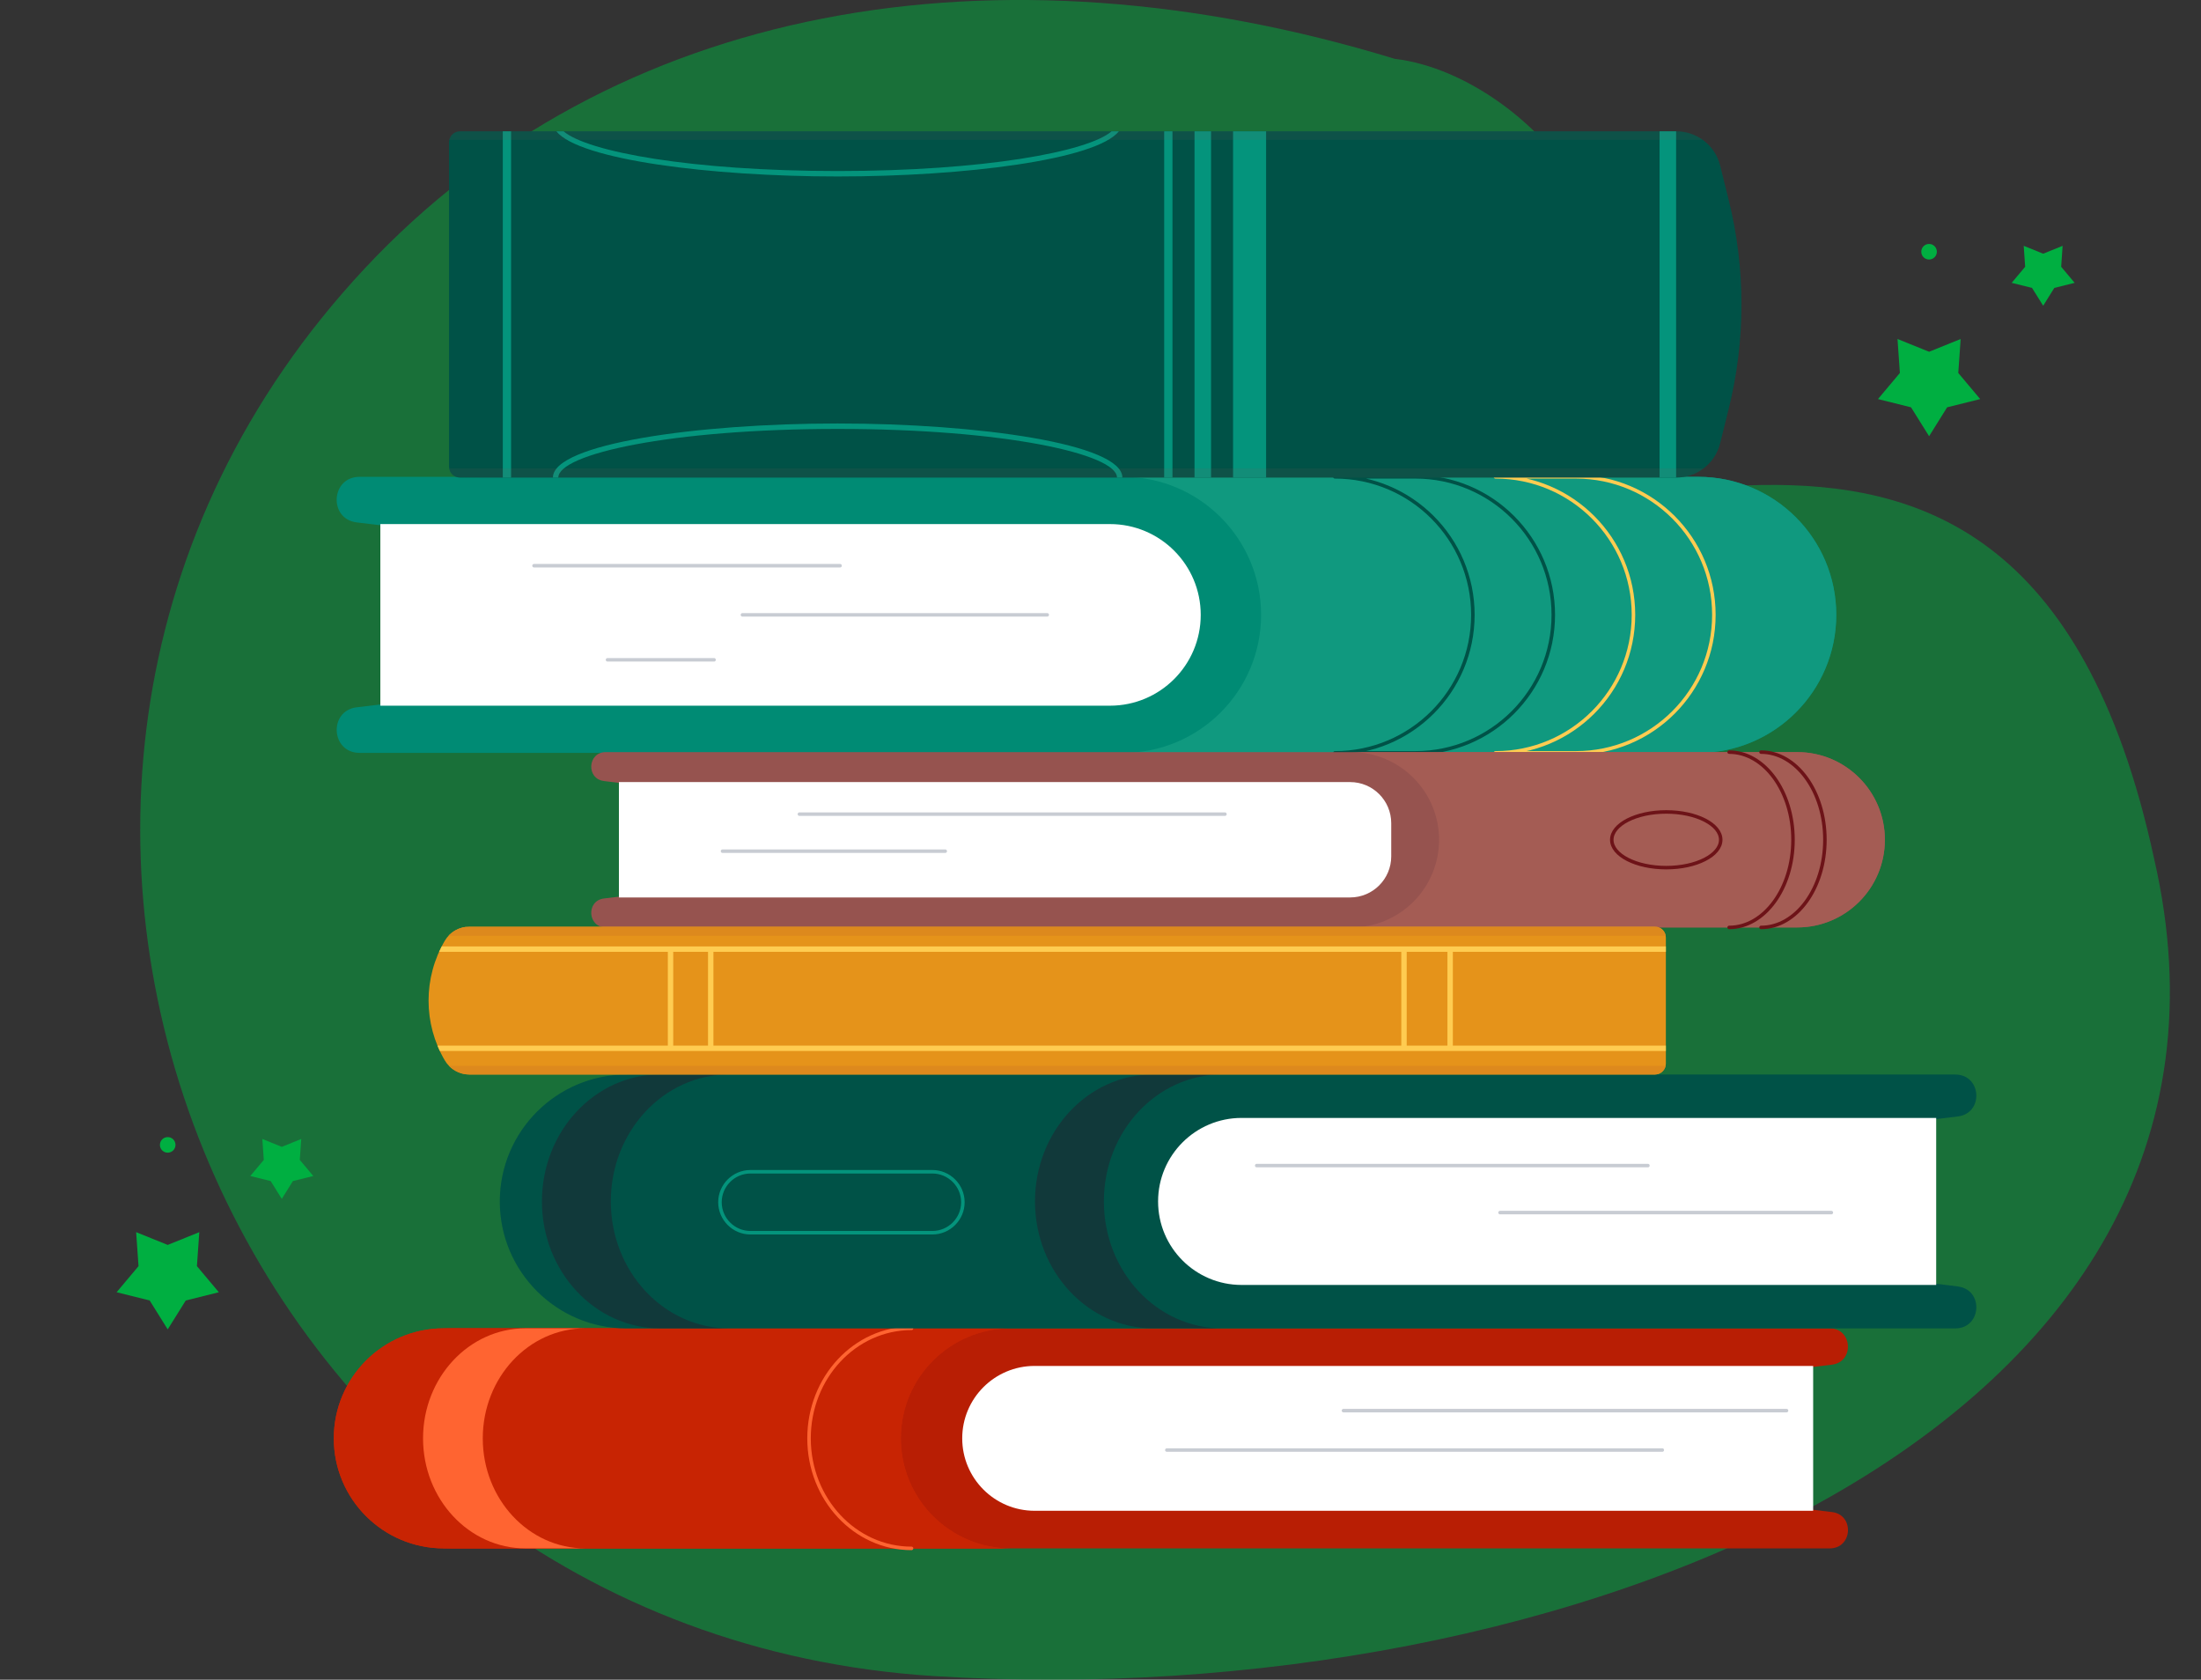 <?xml version="1.0" encoding="UTF-8"?>
<svg xmlns="http://www.w3.org/2000/svg" version="1.1" viewBox="0 0 627.6 478.9">
  <rect x="0" y="0" width="627.6" height="478.9" fill="#333333" stroke="none"/>
  <!-- Generator: Adobe Illustrator 29.7.1, SVG Export Plug-In . SVG Version: 2.1.1 Build 8)  -->
  <defs>
    <style>
      .st0 {
        fill: #a45c54;
      }

      .st1 {
        fill: #ff6431;
      }

      .st2 {
        fill: #005247;
      }

      .st3 {
        stroke: #c8ccd3;
      }

      .st3, .st4, .st5, .st6, .st7, .st8 {
        fill: none;
        stroke-linecap: round;
        stroke-linejoin: round;
        stroke-width: 1px;
      }

      .st9 {
        fill: #fff;
      }

      .st4 {
        stroke: #ff6431;
      }

      .st10, .st11 {
        fill: #00af41;
      }

      .st10, .st12 {
        opacity: .5;
      }

      .st10, .st13 {
        mix-blend-mode: multiply;
      }

      .st14 {
        fill: #04947c;
      }

      .st15 {
        fill: #10997f;
      }

      .st5 {
        stroke: #04947c;
      }

      .st16 {
        fill: #e5931a;
      }

      .st17 {
        isolation: isolate;
      }

      .st18 {
        fill: #96534f;
      }

      .st19 {
        fill: #93514d;
      }

      .st6 {
        stroke: #005247;
      }

      .st12 {
        fill: #23202f;
      }

      .st20 {
        fill: #c82403;
      }

      .st13 {
        opacity: .1;
      }

      .st21 {
        fill: #b81e04;
      }

      .st7 {
        stroke: #6d1318;
      }

      .st22 {
        fill: #008b74;
      }

      .st23 {
        fill: #dd891d;
      }

      .st8 {
        stroke: #ffcc51;
      }

      .st24 {
        fill: #ffcc51;
      }
    </style>
  </defs>
  <g class="st17">
    <g id="Layer_1">
      <g>
        <path class="st10" d="M614.17,244.57c-39.87-184.46-187.93-58.92-210.47-120.21,3.29-16.23,22.32-12.41,34.18-16.01,47-27.28.4-86.75-40.2-91.58C284-17.94,174.65.83,103.86,76.69c-137.63,147.51-38.82,388.56,162.53,401.18,179.21,11.23,385.71-69.56,347.78-233.3Z"/>
        <g>
          <polygon class="st11" points="550.07 124.37 555.21 116.13 564.64 113.78 558.39 106.34 559.07 96.65 550.07 100.29 541.06 96.65 541.74 106.34 535.49 113.78 544.92 116.13 550.07 124.37"/>
          <polygon class="st11" points="582.6 87.17 585.77 82.09 591.57 80.64 587.73 76.06 588.14 70.09 582.6 72.33 577.05 70.09 577.46 76.06 573.62 80.64 579.42 82.09 582.6 87.17"/>
          <path class="st11" d="M552.28,71.77c0,1.22-.99,2.22-2.22,2.22s-2.22-.99-2.22-2.22.99-2.22,2.22-2.22,2.22.99,2.22,2.22Z"/>
        </g>
        <g>
          <polygon class="st11" points="47.82 379.02 52.97 370.78 62.4 368.43 56.15 360.99 56.83 351.3 47.82 354.94 38.82 351.3 39.5 360.99 33.25 368.43 42.68 370.78 47.82 379.02"/>
          <polygon class="st11" points="80.35 341.81 83.52 336.73 89.33 335.29 85.48 330.7 85.9 324.73 80.35 326.98 74.8 324.73 75.22 330.7 71.37 335.29 77.18 336.73 80.35 341.81"/>
          <path class="st11" d="M50.04,326.42c0,1.22-.99,2.22-2.22,2.22s-2.22-.99-2.22-2.22.99-2.22,2.22-2.22,2.22.99,2.22,2.22Z"/>
        </g>
      </g>
      <g>
        <g>
          <path class="st22" d="M101.74,201.66l20.34-2.46v-47.79l-20.34-2.46c-8.13-.98-7.4-13,.78-13h381.73c21.73,0,39.35,17.62,39.35,39.35h0c0,21.73-17.62,39.35-39.35,39.35H102.53c-8.19,0-8.91-12.01-.78-13Z"/>
          <path class="st15" d="M484.25,135.95h-164.01c21.73,0,39.35,17.62,39.35,39.35h0c0,21.73-17.62,39.35-39.35,39.35h164.01c21.73,0,39.35-17.62,39.35-39.35h0c0-21.73-17.62-39.35-39.35-39.35Z"/>
          <path class="st8" d="M449.35,135.95h-22.93c21.73,0,39.35,17.62,39.35,39.35h0c0,21.73-17.62,39.35-39.35,39.35h22.93c21.73,0,39.35-17.62,39.35-39.35h0c0-21.73-17.62-39.35-39.35-39.35Z"/>
          <path class="st6" d="M403.56,135.95h-22.93c21.73,0,39.35,17.62,39.35,39.35h0c0,21.73-17.62,39.35-39.35,39.35h22.93c21.73,0,39.35-17.62,39.35-39.35h0c0-21.73-17.62-39.35-39.35-39.35Z"/>
          <path class="st9" d="M108.45,201.2h208.04c14.3,0,25.89-11.59,25.89-25.89h0c0-14.3-11.59-25.89-25.89-25.89H108.45v51.79Z"/>
          <line class="st3" x1="152.27" y1="161.29" x2="239.54" y2="161.29"/>
          <line class="st3" x1="211.7" y1="175.3" x2="298.61" y2="175.3"/>
          <line class="st3" x1="173.23" y1="188.12" x2="203.61" y2="188.12"/>
        </g>
        <g>
          <g>
            <g>
              <path class="st18" d="M172.23,222.69l12.92,1.56v30.35l-12.92,1.56c-5.16.62-4.7,8.25.5,8.25h339.74c13.8,0,24.99-11.19,24.99-24.99h0c0-13.8-11.19-24.99-24.99-24.99H172.73c-5.2,0-5.66,7.63-.5,8.25Z"/>
              <path class="st9" d="M188.21,222.98h208.5v32.89h-208.5c-6.47,0-11.72-5.25-11.72-11.72v-9.45c0-6.47,5.25-11.72,11.72-11.72Z" transform="translate(573.19 478.85) rotate(180)"/>
            </g>
            <line class="st3" x1="349.28" y1="232.12" x2="227.95" y2="232.12"/>
            <line class="st3" x1="206.02" y1="242.68" x2="269.53" y2="242.68"/>
          </g>
          <path class="st0" d="M512.47,214.44h-127.12c13.8,0,24.99,11.19,24.99,24.99h0c0,13.8-11.19,24.99-24.99,24.99h127.12c13.8,0,24.99-11.19,24.99-24.99h0c0-13.8-11.19-24.99-24.99-24.99Z"/>
          <path class="st7" d="M490.65,239.43c0-4.39-6.95-7.94-15.53-7.94s-15.53,3.56-15.53,7.94,6.95,7.94,15.53,7.94,15.53-3.56,15.53-7.94Z"/>
          <path class="st7" d="M502.15,264.42c10.06,0,18.21-11.19,18.21-24.99h0c0-13.8-8.15-24.99-18.21-24.99"/>
          <path class="st7" d="M493.05,264.42c10.06,0,18.21-11.19,18.21-24.99h0c0-13.8-8.15-24.99-18.21-24.99"/>
        </g>
        <g>
          <g>
            <g>
              <path class="st21" d="M522.35,431.1l-16.21-1.96v-38.1l16.21-1.96c6.48-.78,5.9-10.36-.62-10.36H129.05c-17.33,0-31.37,14.05-31.37,31.37h0c0,17.33,14.05,31.37,31.37,31.37h392.69c6.53,0,7.1-9.58.62-10.36Z"/>
              <path class="st9" d="M517.01,430.74h-221.99c-11.4,0-20.65-9.24-20.65-20.65h0c0-11.4,9.24-20.65,20.65-20.65h221.99v41.29Z"/>
            </g>
            <line class="st3" x1="509.42" y1="402.18" x2="383.08" y2="402.18"/>
            <line class="st3" x1="473.99" y1="413.42" x2="332.72" y2="413.42"/>
          </g>
          <path class="st20" d="M256.87,410.09h0c0-17.33,14.05-31.37,31.37-31.37H126.55c-17.33,0-31.37,14.05-31.37,31.37h0c0,17.33,14.05,31.37,31.37,31.37h161.69c-17.33,0-31.37-14.05-31.37-31.37Z"/>
          <path class="st20" d="M256.87,410.09h0c0-17.33,14.05-31.37,31.37-31.37H126.55c-17.33,0-31.37,14.05-31.37,31.37h0c0,17.33,14.05,31.37,31.37,31.37h161.69c-17.33,0-31.37-14.05-31.37-31.37Z"/>
          <path class="st1" d="M149.86,441.46h17.03c-16.14,0-29.23-14.05-29.23-31.37h0c0-17.33,13.09-31.37,29.23-31.37h-17.03c-16.14,0-29.23,14.05-29.23,31.37h0c0,17.33,13.09,31.37,29.23,31.37Z"/>
          <path class="st4" d="M259.92,441.46c-16.14,0-29.23-14.05-29.23-31.37h0c0-17.33,13.09-31.37,29.23-31.37"/>
        </g>
        <g>
          <g>
            <g>
              <path class="st2" d="M558.26,366.77l-18.7-2.26v-43.94l18.7-2.26c7.47-.9,6.81-11.95-.72-11.95H178.7c-19.98,0-36.19,16.2-36.19,36.19h0c0,19.98,16.2,36.19,36.19,36.19h378.84c7.53,0,8.19-11.05.72-11.95Z"/>
              <path class="st9" d="M552.09,366.35h-198.06c-13.15,0-23.81-10.66-23.81-23.81h0c0-13.15,10.66-23.81,23.81-23.81h198.06v47.63Z"/>
              <path class="st12" d="M328.84,378.72h19.64c-18.62,0-33.72-16.2-33.72-36.19h0c0-19.98,15.09-36.19,33.72-36.19h-19.64c-18.62,0-33.72,16.2-33.72,36.19h0c0,19.99,15.1,36.19,33.72,36.19Z"/>
              <path class="st12" d="M188.25,378.72h19.64c-18.62,0-33.72-16.2-33.72-36.19h0c0-19.98,15.09-36.19,33.72-36.19h-19.64c-18.62,0-33.72,16.2-33.72,36.19h0c0,19.99,15.1,36.19,33.72,36.19Z"/>
            </g>
            <line class="st3" x1="358.34" y1="332.32" x2="469.89" y2="332.32"/>
            <line class="st3" x1="427.72" y1="345.72" x2="522.2" y2="345.72"/>
          </g>
          <path class="st5" d="M265.87,351.46h-51.89c-4.78,0-8.69-3.91-8.69-8.69h0c0-4.78,3.91-8.69,8.69-8.69h51.89c4.78,0,8.69,3.91,8.69,8.69h0c0,4.78-3.91,8.69-8.69,8.69Z"/>
        </g>
        <g>
          <path class="st2" d="M477.99,136.16H131.15c-.31,0-.6-.05-.88-.13-.1-.03-.21-.07-.3-.1-.02-.01-.03-.01-.05-.02-.07-.02-.14-.06-.19-.09-.48-.24-.88-.61-1.18-1.05-.12-.18-.21-.38-.29-.58v-.02c-.14-.35-.22-.73-.22-1.12V40.56c0-1.73,1.39-3.12,3.12-3.12h346.84c5.9,0,11.05,4.01,12.48,9.74l2.38,9.57c4.94,19.73,4.94,40.36,0,60.09l-2.38,9.57c-.73,2.91-2.42,5.39-4.68,7.11-.22.16-.44.32-.66.47-.02.02-.06.05-.08.06-.19.14-.4.25-.61.38-.24.14-.49.28-.76.4-.22.11-.45.22-.68.32-.52.21-1.03.39-1.57.54-.24.07-.49.14-.73.18-.3.07-.58.11-.88.16h-.05c-.58.08-1.18.13-1.79.13Z"/>
          <g>
            <rect class="st14" x="306.95" y="82.09" width="98.73" height="9.42" transform="translate(443.11 -269.51) rotate(90)"/>
            <rect class="st14" x="293.6" y="84.44" width="98.73" height="4.71" transform="translate(429.76 -256.16) rotate(90)"/>
            <rect class="st14" x="426.21" y="84.44" width="98.73" height="4.71" transform="translate(562.37 -388.77) rotate(90)"/>
            <rect class="st14" x="283.78" y="85.62" width="98.73" height="2.36" transform="translate(419.94 -246.34) rotate(90)"/>
            <rect class="st14" x="95.19" y="85.62" width="98.73" height="2.36" transform="translate(231.35 -57.75) rotate(90)"/>
            <path class="st14" d="M319.04,37.44h-2.06c-6.85,5.85-36.53,11.32-78.14,11.32s-71.29-5.47-78.14-11.32h-2.06c6.54,8.11,43.93,12.87,80.2,12.87s73.66-4.75,80.2-12.87Z"/>
            <path class="st14" d="M318.5,136.16h0s1.54.01,1.54.01h0c0-9.66-41.28-15.43-81.19-15.43s-81.19,5.77-81.19,15.42h0s1.54.01,1.54.01h0c0-6.71,32-13.88,79.65-13.88s79.65,7.18,79.65,13.87Z"/>
          </g>
          <g class="st13">
            <path class="st19" d="M485.55,39.89H128.11c.31-1.41,1.54-2.45,3.04-2.45h346.84c2.79,0,5.41.89,7.55,2.45Z"/>
            <path class="st19" d="M470.36,136.16H136.63l-6.36-.13c-.1-.03-.21-.07-.3-.1-.02-.01-.03-.01-.05-.02-.07-.02-.14-.06-.19-.09-.48-.24-.88-.61-1.18-1.05-.24-.37-.4-.79-.47-1.24h357.72c-.22.16-.44.32-.66.47-.02.02-.06.05-.08.06-.19.14-.4.25-.61.38-.24.14-.49.28-.76.4-.22.11-.45.22-.68.32-.52.21-1.03.39-1.57.54-.24.07-.49.14-.73.18-.3.07-.58.11-.88.16h-.05l-9.42.13Z"/>
          </g>
        </g>
        <g>
          <path class="st16" d="M475.01,267.32v35.91c0,1.72-1.4,3.12-3.12,3.12H133.84c-2.88,0-5.55-1.53-7.01-4.02h0c-6.17-10.53-6.17-23.58,0-34.11h0c1.46-2.49,4.12-4.02,7.01-4.02h338.05c1.72,0,3.12,1.4,3.12,3.12Z"/>
          <g>
            <g>
              <path class="st24" d="M124.75,298.11h350.26v1.54H125.42c-.24-.51-.47-1.03-.68-1.54Z"/>
              <path class="st24" d="M125.95,269.84h349.06v1.54H125.2c.24-.52.48-1.04.75-1.54Z"/>
              <rect class="st24" x="399.57" y="270.61" width="1.54" height="28.27"/>
              <rect class="st24" x="412.73" y="270.61" width="1.54" height="28.27"/>
              <rect class="st24" x="201.89" y="270.61" width="1.54" height="28.27"/>
              <rect class="st24" x="190.43" y="270.61" width="1.54" height="28.27"/>
            </g>
            <g>
              <path class="st23" d="M128.02,303.88h346.92c-.29,1.41-1.54,2.47-3.04,2.47H133.84c-2.22,0-4.31-.91-5.82-2.47Z"/>
              <path class="st23" d="M132.71,264.29h339.88c1.22.28,2.16,1.26,2.37,2.51H127.89c.56-.6,1.2-1.11,1.9-1.51.89-.51,1.88-.85,2.91-1Z"/>
            </g>
          </g>
        </g>
      </g>
    </g>
  </g>
</svg>
